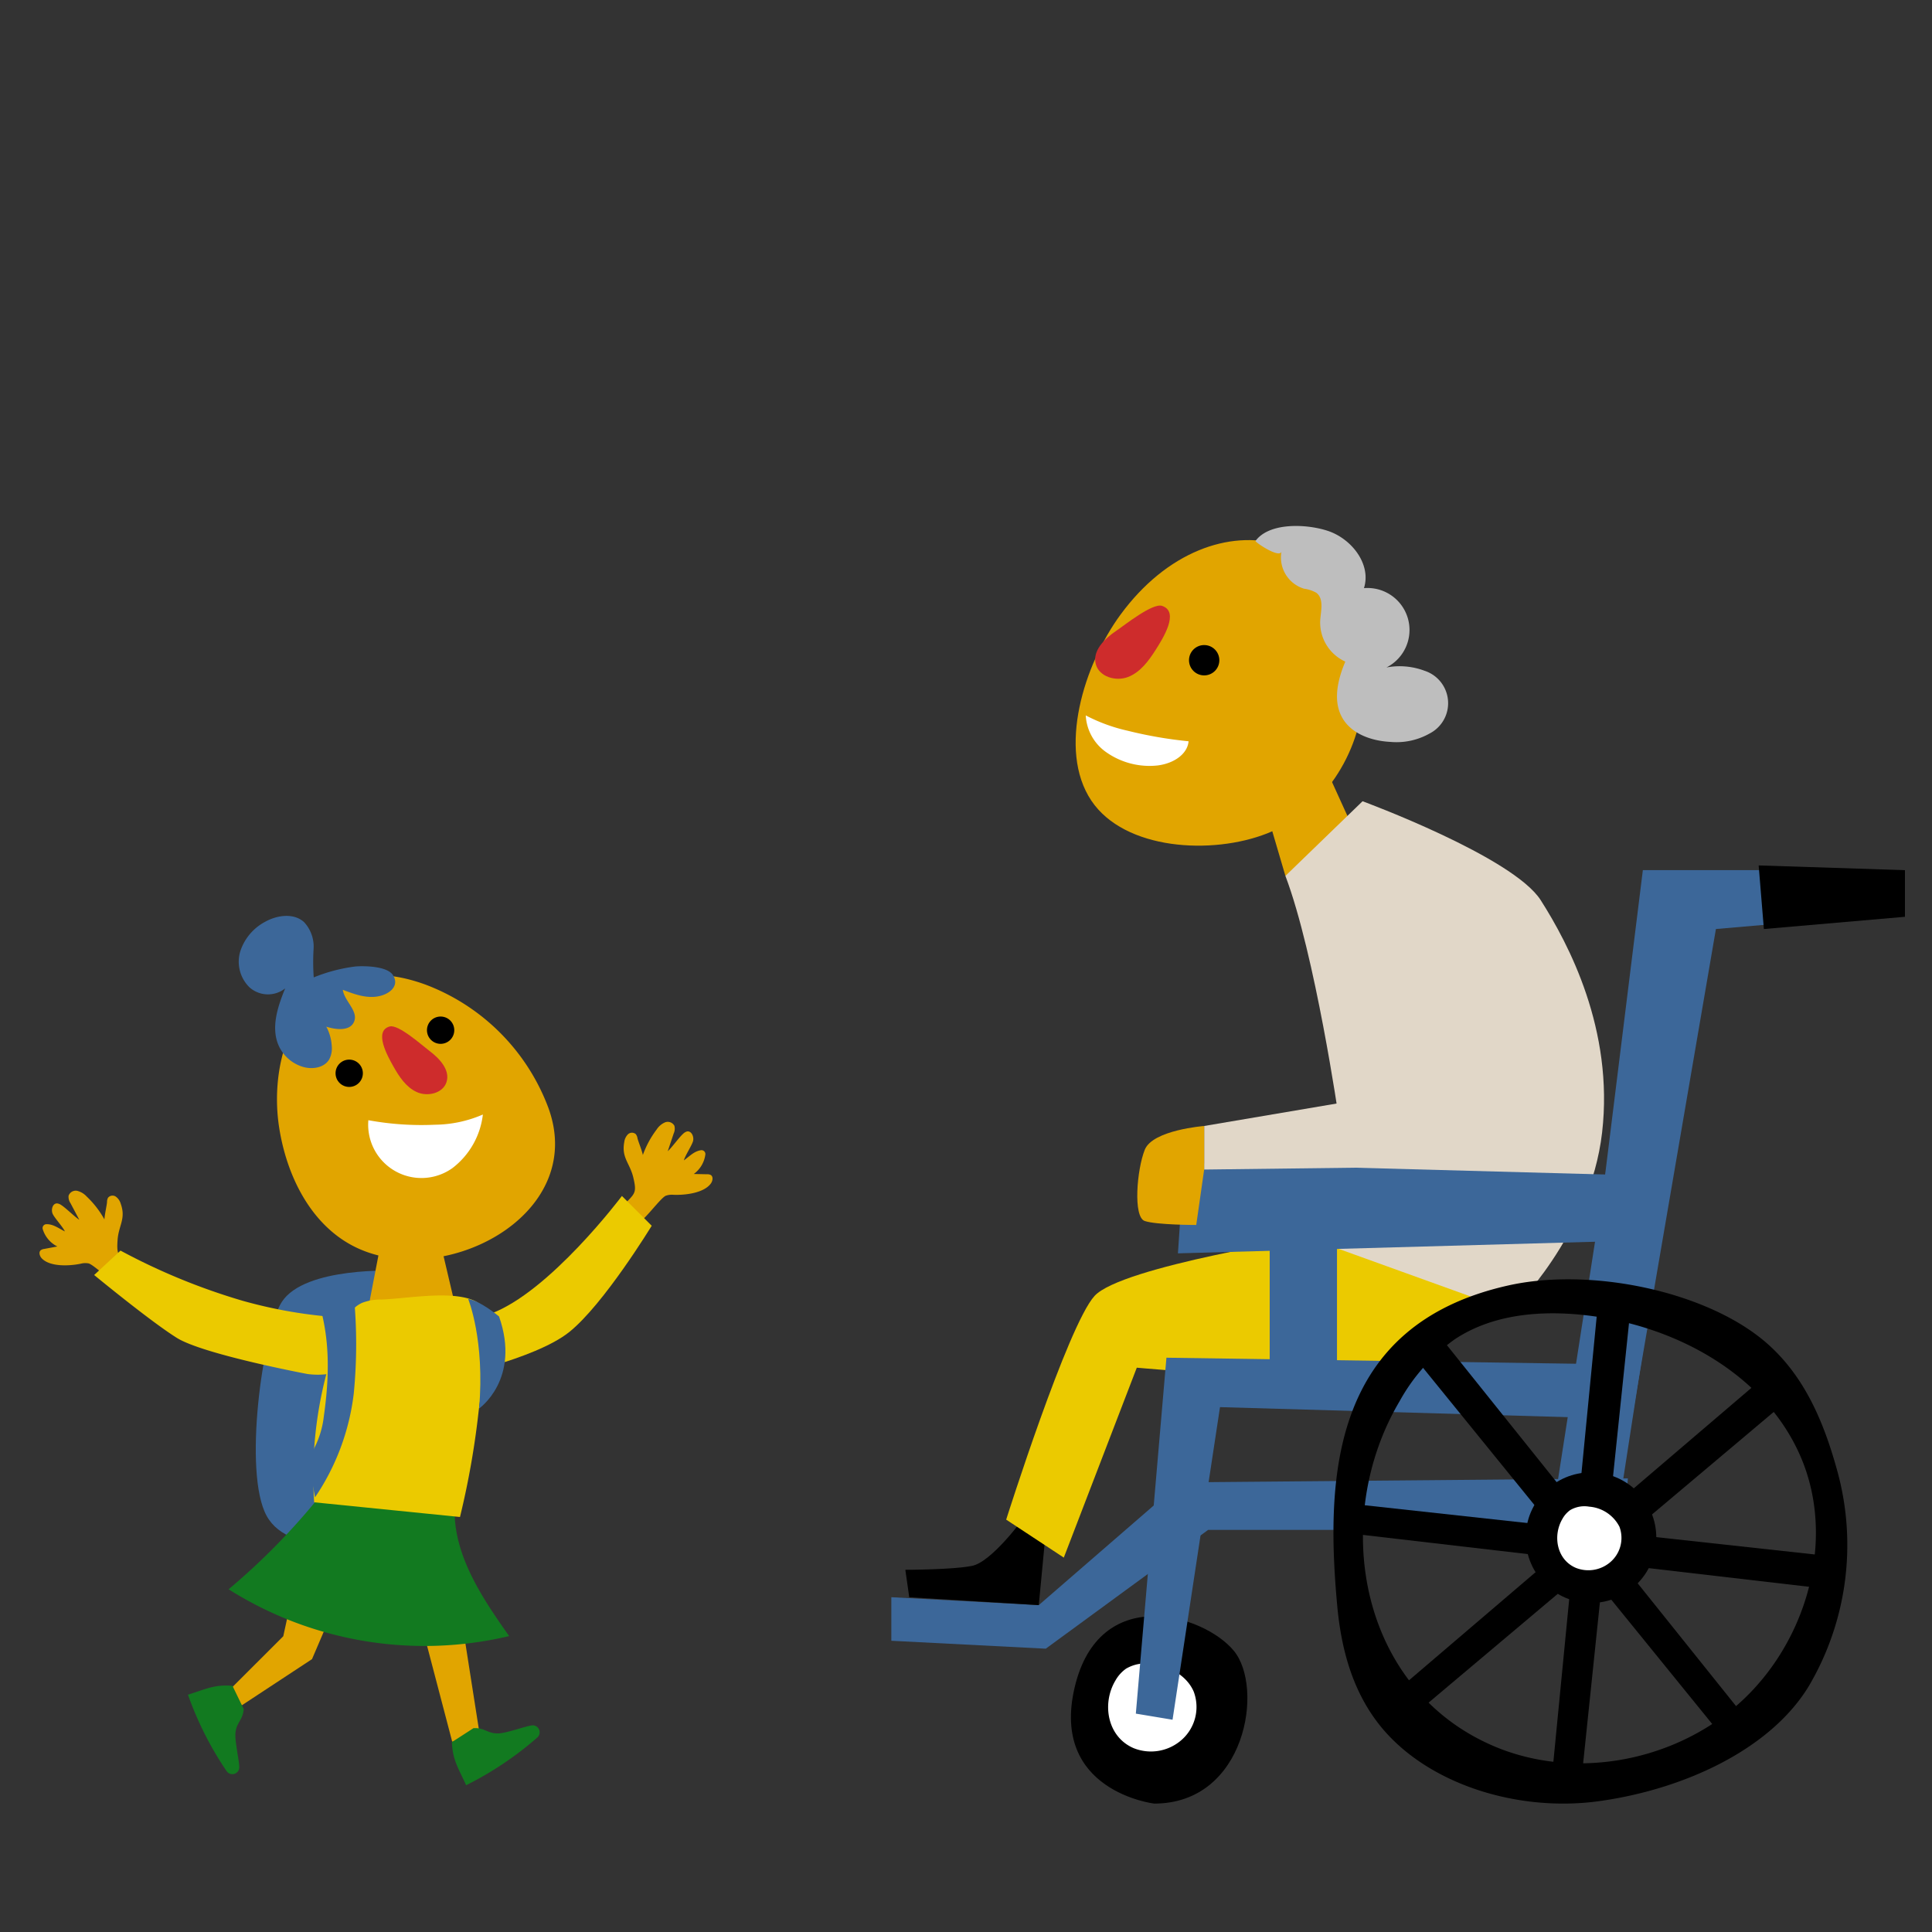 <?xml version="1.0" encoding="UTF-8"?> <svg xmlns="http://www.w3.org/2000/svg" viewBox="0 0 360 360"><rect x="0" y="0" width="360" height="360" fill="#333333" stroke="none"/><defs><style> .cls-1 { fill: #3c6799; } .cls-2 { fill: #ebca00; } .cls-3 { fill: #e1a500; } .cls-4 { fill: #e1d7c8; } .cls-5 { fill: #fff; } .cls-6 { fill: #ce2c2c; } .cls-7 { fill: #bebebe; } .cls-8 { fill: #127a20; } </style></defs><title>class2-4</title><g id="layout"><polygon class="cls-1" points="303.331 275.48 219.951 276.218 193.56 299.092 166.087 297.616 166.087 305.733 194.864 307.209 225.116 285.072 302.593 285.072 303.331 275.48"></polygon><path d="M190.635,283s-5.851,8.045-9.508,8.777-12.432.731-12.432.731l.731,5.119,24.134,1.463,1.463-15.358Z"></path><path class="cls-2" d="M277.134,240.447s-8.765,14.4-19.5,15.975-45.81-1.573-45.81-1.573l-13.6,35.389-10.737-7.078s11.453-36.175,16.463-41.68,40.8-11.01,40.8-11.01Z"></path><polygon class="cls-3" points="235.828 150.668 239.517 163.211 252.799 155.833 245.42 139.6 235.828 150.668"></polygon><path class="cls-4" d="M239.517,163.211,253.893,149.3s28.039,10.331,33.205,18.447,13.645,24.094,11.431,43.278-16.938,33.282-16.938,33.282l-42.455-15.317,10.33-20.66S245.064,177.856,239.517,163.211Z"></path><polygon class="cls-1" points="236.589 227.106 236.589 256.745 249.129 257.885 249.129 225.966 236.589 227.106"></polygon><polygon class="cls-1" points="219.49 233.544 220.63 216.714 302.191 218.938 303.331 231.208 219.49 233.544"></polygon><path class="cls-3" d="M208.786,114.536c-6.761,9.221-11.8,25.162-5.424,34.656,6.182,9.212,22.448,10.163,32.77,6.094s17.349-14.83,17.9-25.911C255.566,98.23,226.018,91.039,208.786,114.536Z"></path><path class="cls-5" d="M206.172,140.192a14.013,14.013,0,0,0,9.6,2.433c3.2-.433,5.52-2.265,5.7-4.5a78.91,78.91,0,0,1-11.332-1.96,31.765,31.765,0,0,1-7.827-2.859A8.944,8.944,0,0,0,206.172,140.192Z"></path><path class="cls-6" d="M208.056,117.5c-2.191,1.464-4.561,3.741-3.865,6.283.643,2.346,3.758,3.246,6.023,2.357s3.808-2.976,5.113-5.029c1.339-2.107,4.518-7.1,1.219-8.211C214.76,112.3,209.535,116.514,208.056,117.5Z"></path><circle cx="224.38" cy="123.024" r="2.826"></circle><path class="cls-7" d="M238.79,102.76A6.077,6.077,0,0,0,243,109.7a6.273,6.273,0,0,1,2.281.759c1.446,1.1.847,3.324.722,5.135a8,8,0,0,0,4.677,7.689c-1.418,3.332-2.358,7.309-.571,10.458,1.721,3.033,5.471,4.319,8.953,4.5a12.556,12.556,0,0,0,7.31-1.555,6.351,6.351,0,0,0-.91-11.693,13.248,13.248,0,0,0-7.113-.622,7.825,7.825,0,0,0-4.194-14.779c1.411-4.457-2.313-9.222-6.755-10.679-4.069-1.335-10.955-1.571-13.47,1.907C234.3,101.338,238.494,104.083,238.79,102.76Z"></path><path d="M215.067,336.073s-19.379-2.28-14.819-21.66,23.939-13.679,29.638-6.839S232.166,336.073,215.067,336.073Z"></path><path class="cls-5" d="M211.237,325.742c-4.923-2.114-5.948-8.282-3.417-12.56a6.806,6.806,0,0,1,2-2.248,7.185,7.185,0,0,1,4.855-.874c3.224.386,6.466,2.158,7.753,5.139a8.169,8.169,0,0,1-2.531,9.242A8.651,8.651,0,0,1,211.237,325.742Z"></path><polygon class="cls-1" points="211.647 319.31 217.347 252.989 294.722 254.129 306.122 162.139 346.02 162.139 346.02 170.831 319.735 173.111 304.069 264.412 227.33 262.198 218.487 320.45 211.647 319.31"></polygon><polygon points="328.674 173.111 354.959 170.831 354.959 162.139 327.7 161.261 328.674 173.111"></polygon><polyline class="cls-1" points="289.311 282.121 306.78 169.896 318.513 171.701 301.117 284.335"></polyline><g><path d="M297.98,335.616c15.63-2.165,31.8-9.521,39.037-21.384a51.83,51.83,0,0,0,5.407-39.881c-2.4-8.805-5.971-17.911-13.519-24.333-11.141-9.481-32.62-13.921-47.923-10.477-32.972,7.42-34,35.8-31.808,59.676.7,7.581,2.616,15.276,7.475,21.686C265.171,332.145,282.35,337.781,297.98,335.616Zm-19.708-10.282c-25.178-10.813-30.42-42.357-17.475-64.242a34.847,34.847,0,0,1,10.227-11.5c7.143-4.778,16.3-5.493,24.835-4.471,16.489,1.977,33.072,11.039,39.653,26.286,6.95,16.1.675,36.216-12.945,47.268C310.382,328.566,292.691,331.526,278.272,325.334Z"></path><polygon points="340.396 289.898 253.876 280.435 252.524 285.842 339.72 295.981 340.396 289.898"></polygon><polygon points="327.801 257.37 261.616 313.892 264.627 318.583 331.768 262.032 327.801 257.37"></polygon><polygon points="297.625 244.255 289.197 330.882 294.62 332.169 303.716 244.858 297.625 244.255"></polygon><polygon points="263.985 253.425 321.079 323.747 325.895 320.913 268.779 249.615 263.985 253.425"></polygon><circle cx="296.46" cy="286.518" r="12.167"></circle><path class="cls-5" d="M293.623,292.142c-3.578-1.536-4.323-6.019-2.483-9.129a4.95,4.95,0,0,1,1.453-1.634,5.225,5.225,0,0,1,3.529-.635,6.923,6.923,0,0,1,5.635,3.735,5.938,5.938,0,0,1-1.839,6.718A6.288,6.288,0,0,1,293.623,292.142Z"></path></g><polyline class="cls-4" points="260.534 179.557 267.913 202.431 224.379 209.81 224.379 217.926 284.884 217.188 276.767 185.46"></polyline><path class="cls-3" d="M224.379,209.81s-9.593.738-11.068,4.427-2.214,12.544,0,13.282,9.592.737,9.592.737l1.476-10.33Z"></path><g><path class="cls-1" d="M73.915,236.79s-17.127-.851-21.417,5.825c-3.537,5.5-7.242,31.8-2.807,39.853s19.99,4.518,19.99,4.518Z"></path><g><path class="cls-3" d="M116.321,212.816a2.488,2.488,0,0,1,.681-1.448,1.089,1.089,0,0,1,1.47-.034,1.643,1.643,0,0,1,.318.778c.1.47.81,2.213,1,3.1a17.759,17.759,0,0,1,2.57-4.751,3.553,3.553,0,0,1,1.543-1.319,1.405,1.405,0,0,1,1.758.628,2.1,2.1,0,0,1-.126,1.429l-1.111,3.316c.75-.672,2.088-2.55,2.838-3.223a1.672,1.672,0,0,1,.739-.458c.848-.173,1.375,1.006,1.127,1.835s-1.49,2.706-1.695,3.547c1.123-.815,1.947-1.733,3.214-1.891a.718.718,0,0,1,.786.8,5.357,5.357,0,0,1-2.158,3.63l2.5.052a1.328,1.328,0,0,1,.65.125c.51.3.39,1.09.049,1.572-1.273,1.8-4.771,2.213-6.97,2.131a3.346,3.346,0,0,0-1.45.177c-.993.425-4.033,4.679-4.989,4.89-1.594.351-2.029-1.708-2.974-3.032,2.194-2.294,2.629-2.269,1.913-5.272C117.369,216.728,115.776,215.747,116.321,212.816Z"></path><polygon class="cls-3" points="81.746 230.218 84.824 243.299 68.409 244.838 71.231 230.218 81.746 230.218"></polygon><path class="cls-3" d="M102.164,206.383A39.2,39.2,0,0,0,79.635,183.6c-5.122-1.949-10.948-2.763-16.049-.759-9.939,3.905-13.212,16.712-11.568,27.263,1.377,8.834,5.721,17.794,13.621,21.981C81.887,240.694,109.667,226.791,102.164,206.383Z"></path><path class="cls-6" d="M80.022,195.823c1.9,1.425,3.918,3.589,3.167,5.841-.693,2.078-3.539,2.734-5.532,1.824s-3.278-2.864-4.351-4.774c-1.1-1.96-3.714-6.609-.693-7.445C74.249,190.817,78.741,194.862,80.022,195.823Z"></path><circle cx="65.07" cy="199.988" r="2.545"></circle><circle cx="82.102" cy="191.961" r="2.545"></circle><path class="cls-5" d="M84.319,217.646a9.929,9.929,0,0,1-15.68-8.911,54.845,54.845,0,0,0,12.415.84,23,23,0,0,0,8.922-1.9A14.7,14.7,0,0,1,84.319,217.646Z"></path><polyline class="cls-3" points="85.883 300.87 89.53 324.124 84.259 324.526 77.83 300.015"></polyline><polyline class="cls-3" points="61.439 301.442 58.139 309.155 45.03 317.779 42.951 314.713 52.785 304.886 54.841 295.437"></polyline><path class="cls-8" d="M84.2,324.621c.141,3.378,1.22,4.853,2.661,8.029a62.54,62.54,0,0,0,13.222-8.858,1.3,1.3,0,0,0-.741-2.3c-.843-.057-4.76,1.428-6.426,1.5-2.069.083-2.563-1.088-4.686-.975Z"></path><path class="cls-8" d="M43.317,314.125c-3.369-.274-4.966.617-8.294,1.658A62.494,62.494,0,0,0,42.2,329.99a1.3,1.3,0,0,0,2.369-.454c.16-.83-.834-4.9-.7-6.561.17-2.064,1.393-2.41,1.541-4.531Z"></path><path class="cls-3" d="M22.494,224.293a2.486,2.486,0,0,0-.908-1.317,1.088,1.088,0,0,0-1.455.205,1.651,1.651,0,0,0-.188.82c-.024.48-.438,2.315-.484,3.219a17.685,17.685,0,0,0-3.31-4.268,3.556,3.556,0,0,0-1.737-1.051,1.406,1.406,0,0,0-1.632.906,2.1,2.1,0,0,0,.357,1.39l1.637,3.091c-.849-.541-2.476-2.176-3.325-2.717a1.676,1.676,0,0,0-.8-.332c-.865-.033-1.193,1.217-.813,1.994s1.911,2.427,2.25,3.223c-1.241-.621-2.2-1.392-3.479-1.342a.717.717,0,0,0-.644.919,5.35,5.35,0,0,0,2.72,3.23l-2.457.459a1.336,1.336,0,0,0-.621.229c-.455.378-.207,1.139.209,1.56,1.548,1.564,5.067,1.405,7.223.965a3.352,3.352,0,0,1,1.459-.061c1.05.258,4.743,3.959,5.721,4.011,1.629.086,1.723-2.016,2.439-3.476-2.538-1.906-2.963-1.81-2.747-4.89C22.1,228.323,23.509,227.1,22.494,224.293Z"></path><path class="cls-2" d="M57.3,256.029S37.9,252.38,32.962,249.3,17.545,237.58,17.545,237.58l4.912-4.55a117.955,117.955,0,0,0,22.8,9.364c15.267,4.275,24.177,2.553,25.038,4.275S67.328,257.314,57.3,256.029Z"></path><path class="cls-2" d="M79.25,251.725s3.056-3.658,12.05-6.886c11.079-3.976,24.586-21.989,24.586-21.989l5.55,5.551s-8.924,14.652-15.38,19.817-23.29,8.58-23.29,8.58Z"></path><path class="cls-1" d="M70.022,185.722c-2.1.239-4.172-.533-6.147-1.291.308,2.156,2.947,3.956,2.094,5.961-.755,1.775-3.326,1.5-5.165.917a8.689,8.689,0,0,1,1.015,3.623,4.356,4.356,0,0,1-.49,2.494c-.908,1.505-3.005,1.864-4.706,1.417a7.21,7.21,0,0,1-4.684-3.981c-1.5-3.373-.2-7.278,1.2-10.694a5.16,5.16,0,0,1-6.671-.215,6.68,6.68,0,0,1-1.681-6.731,9.585,9.585,0,0,1,4.6-5.45c2.26-1.271,5.356-1.69,7.275.054a6.692,6.692,0,0,1,1.774,4.922,41.025,41.025,0,0,0,.024,5.376,30.626,30.626,0,0,1,7.781-2.037c1.692-.136,5.907-.065,6.978,1.607C74.571,183.8,72.4,185.453,70.022,185.722Z"></path><path class="cls-8" d="M59.883,278.449A125.46,125.46,0,0,1,42.6,296.14a68.363,68.363,0,0,0,52.275,8.72c-5.337-7.53-10.926-15.94-10.077-25.131"></path><path class="cls-2" d="M71.1,242.148a9.708,9.708,0,0,0-3.613.61c-2.206.985-3.362,3.391-4.225,5.647a74.407,74.407,0,0,0-4.721,31.526l27.17,2.737A154.737,154.737,0,0,0,89.2,262.834l1.238-9.4c.506-3.846,2.073-9.549-2.46-11.243C83.5,240.514,75.833,241.969,71.1,242.148Z"></path></g><path class="cls-1" d="M65.919,241.276a94.468,94.468,0,0,1,0,18.372A43.683,43.683,0,0,1,58.7,279.006l-1.312-7.218a17.121,17.121,0,0,0,2.952-7.874c1.313-9.187.657-14.764-.328-19.029C62.966,238.651,65.919,241.276,65.919,241.276Z"></path><path class="cls-1" d="M87.239,242.046s3.145,7.671,2.03,20.412c0,0,7.823-5.44,3.72-17.156C92.989,245.3,89.526,242.386,87.239,242.046Z"></path></g></g></svg> 